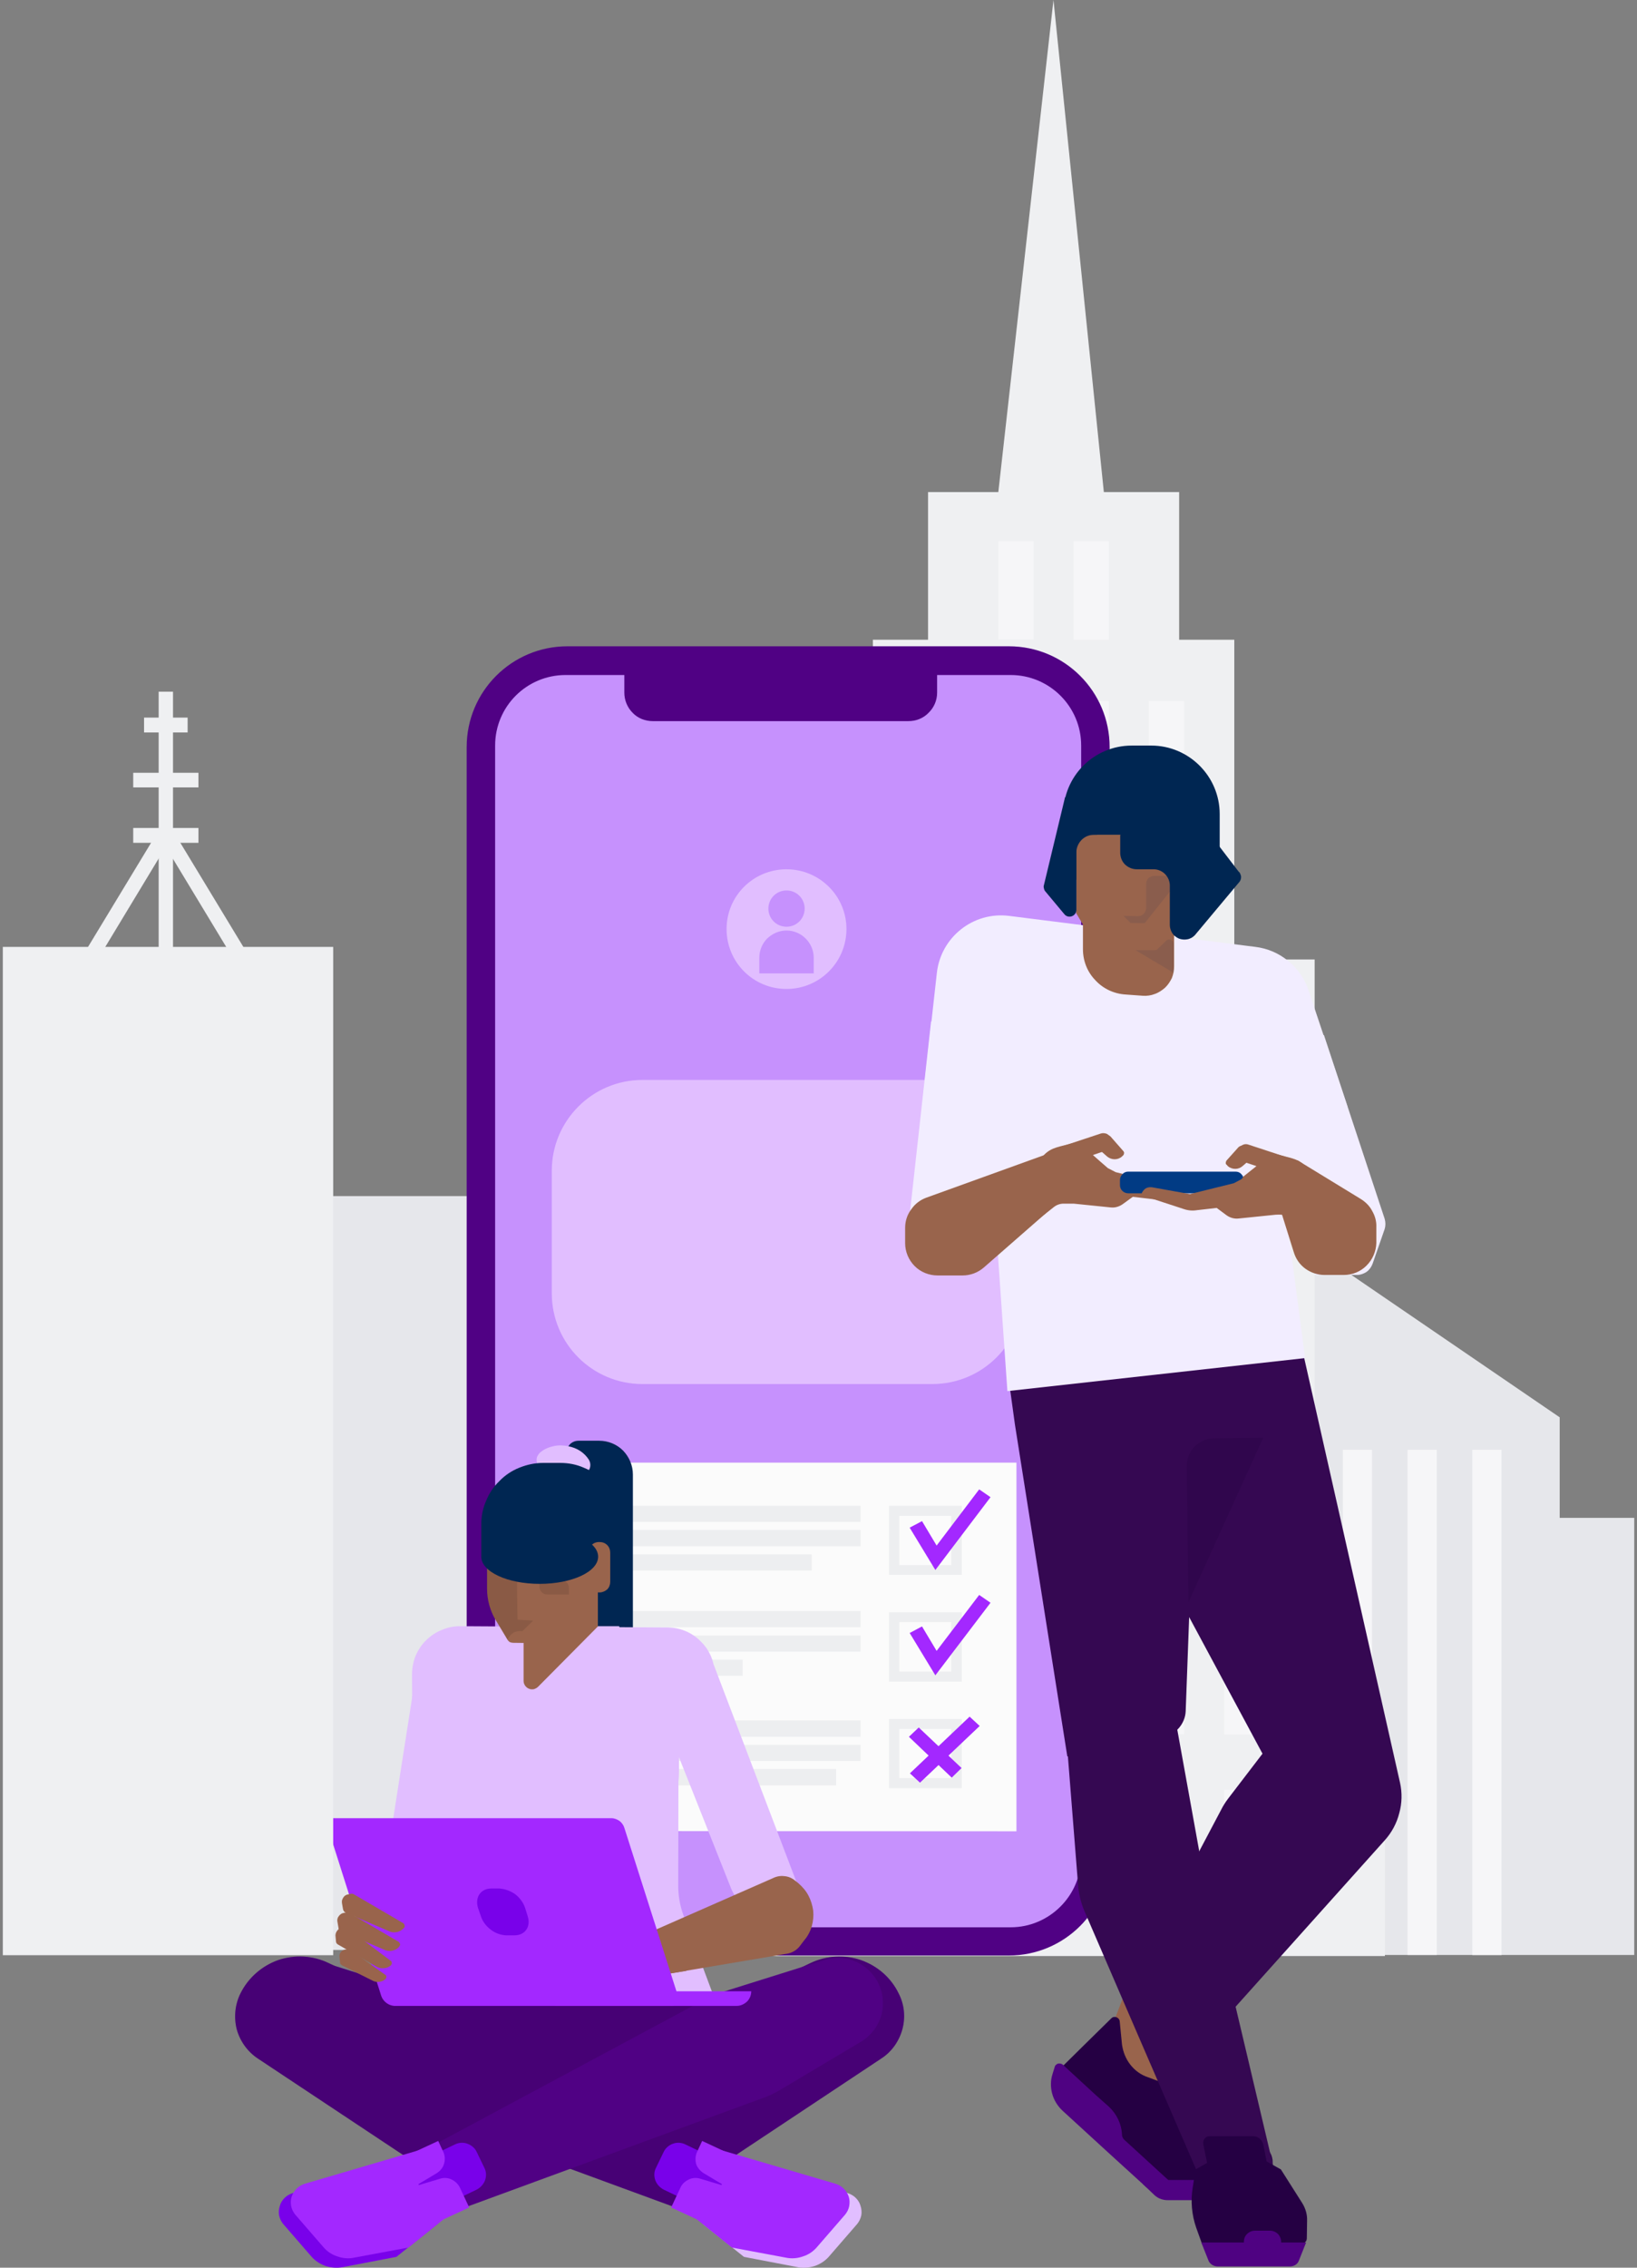 <svg version="1.2" xmlns="http://www.w3.org/2000/svg" viewBox="0 0 650 900" width="650" height="900">
	<rect x="0" y="0" width="650" height="900" fill="#808080" stroke="none"/>
	<title>Frame 858-svg</title>
	<defs>
		<clipPath clipPathUnits="userSpaceOnUse" id="cp1">
			<path d="m513.93 490.5h134.95v285.43h-134.95z"/>
		</clipPath>
		<clipPath clipPathUnits="userSpaceOnUse" id="cp2">
			<path d="m286.76 0h263.15v776.25h-263.15z"/>
		</clipPath>
		<clipPath clipPathUnits="userSpaceOnUse" id="cp3">
			<path d="m185.26 256.5h255.36v519.65h-255.36z"/>
		</clipPath>
		<clipPath clipPathUnits="userSpaceOnUse" id="cp4">
			<path d="m288.47 344.99h47.6v47.49h-47.6z"/>
		</clipPath>
		<clipPath clipPathUnits="userSpaceOnUse" id="cp5">
			<path d="m93.34 571.83h265.66v328.17h-265.66z"/>
		</clipPath>
		<clipPath clipPathUnits="userSpaceOnUse" id="cp6">
			<path d="m359.42 295.93h197.06v603.57h-197.06z"/>
		</clipPath>
		<clipPath clipPathUnits="userSpaceOnUse" id="cp7">
			<path d="m352.97 591.13h40.32v118.54h-40.32z"/>
		</clipPath>
		<clipPath clipPathUnits="userSpaceOnUse" id="cp8">
			<path d="m1.12 274.5h131.2v501.48h-131.2z"/>
		</clipPath>
	</defs>
	<style>
		.s0 { fill: #e6e7eb } 
		.s1 { fill: #f6f6f8 } 
		.s2 { fill: #eff0f2 } 
		.s3 { fill: #c691fd } 
		.s4 { fill: #500184 } 
		.s5 { fill: #e1beff } 
		.s6 { fill: #fbfbfb } 
		.s7 { fill: #edeef0 } 
		.s8 { fill: #470176 } 
		.s9 { opacity: .2;fill: #470176 } 
		.s10 { fill: #002652 } 
		.s11 { fill: #a328ff } 
		.s12 { fill: #7901ea } 
		.s13 { fill: #99644c } 
		.s14 { opacity: .1;fill: #000000 } 
		.s15 { fill: #250043 } 
		.s16 { fill: #4f0282 } 
		.s17 { fill: #350852 } 
		.s18 { fill: #29abe2 } 
		.s19 { opacity: .2;fill: #220038 } 
		.s20 { fill: #f2edff } 
		.s21 { fill: #013b84 } 
		.s22 { opacity: .1;fill: #002652 } 
	</style>
	<path id="Layer" class="s0" d="m200.3 501.8v-27.1h-77.7v299.2h115.5v-272.1z"/>
	<g id="Clip-Path" clip-path="url(#cp1)">
		<g id="Layer">
			<path id="Layer" class="s0" d="m619.3 562.5v39.9h29.6v173.5h-135v-285.4z"/>
			<path id="Layer" class="s1" d="m558.9 575.4h11.6v200.5h-11.6zm25.7 0h11.6v200.6h-11.6zm-51.4 0h11.6v200.6h-11.6z"/>
		</g>
	</g>
	<g id="Clip-Path" clip-path="url(#cp2)">
		<g id="Layer">
			<path id="Layer" class="s2" d="m522 722.5v-341.7h-31.9v-126.9h-21.9v-58.6h-29.9l-20-195.3-21.9 195.3h-27.9v58.6h-21.9v126.9h-31.9v341.7h-27.9v53.8h263.1v-53.8z"/>
			<path id="Layer" class="s1" d="m336.6 405.2h14v39.1h-14zm29.9 0h14v39h-14zm29.9 0h14v39.1h-14zm29.9 0h14v39h-14zm29.9 0h14v39.1h-14zm-89.7-63.5h14v39.1h-14zm29.9 0h14v39h-14zm29.9 0h14v39.1h-14zm29.9 0h14v39.1h-14zm-89.7-63.5h14v39h-14zm29.9 0h14v39.1h-14zm29.9 0h14v39.1h-14zm29.9 0h14v39h-14zm-59.8-63.4h14v39h-14zm29.9 0h14v39.1h-14zm59.8 190.4h14v39h-14zm-149.5 61h14v39.1h-14zm29.9 0h14v39.1h-14zm29.9 0h14v39h-14zm29.9 0h14v39.1h-14zm29.9 0h14v39h-14zm29.9 0h14v39.1h-14zm-149.5 61h14v39.1h-14zm29.9 0h14v39h-14zm29.9 0h14v39.1h-14zm29.9 0h14v39h-14zm29.9 0h14v39.1h-14zm29.9 0h14v39h-14zm-149.5 61.1h14v39h-14zm29.9 0h14v39.1h-14zm29.9 0h14v39h-14zm29.9 0h14v39.1h-14zm29.9 0h14v39.1h-14zm29.9 0h14v39h-14zm-149.5 61h14v39.1h-14zm29.9 0h14v39h-14zm29.9 0h14v39.1h-14zm29.9 0h14v39.1h-14zm29.9 0h14v39h-14zm29.9 0h14v39.1h-14zm-149.5 61h14v39.1h-14zm29.9 0h14v39h-14zm29.9 0h14v39.1h-14zm29.9 0h14v39h-14zm29.9 0h14v39.1h-14zm29.9 0h14v39h-14z"/>
		</g>
	</g>
	<g id="Clip-Path" clip-path="url(#cp3)">
		<g id="Layer">
			<path id="Layer" class="s3" d="m190.9 296.2c0-18.8 15.3-34 34-34h176c18.8 0 34 15.2 34 34v440.3c0 18.8-15.2 34-34 34h-176c-18.7 0-34-15.2-34-34z"/>
			<path id="Layer" fill-rule="evenodd" class="s4" d="m185.3 296.5c0-22.1 17.9-40 40-40h175.3c22.1 0 40 17.9 40 40v439.6c0 22.1-17.9 40-40 40h-175.3c-22.1 0-40-17.9-40-40zm11.3 440.4c0 15.4 12.5 28 28 28h176.7c15.4 0 28-12.6 28-28v-441c0-15.5-12.6-28-28-28h-176.7c-15.5 0-28 12.5-28 28z"/>
			<path id="Layer" class="s4" d="m259.2 286.2h101.5c3 0 5.9-1.1 8-3.3 2.2-2.1 3.4-5 3.4-8v-12.4h-124.2v12.4c0 3 1.2 5.9 3.3 8 2.1 2.2 5 3.3 8 3.3z"/>
			<g id="Clip-Path" clip-path="url(#cp4)">
				<g id="Layer">
					<path id="Layer" class="s5" d="m312.3 392.5c-13.2 0-23.8-10.6-23.8-23.8 0-13.1 10.6-23.7 23.8-23.7 13.1 0 23.8 10.6 23.8 23.7 0 13.2-10.7 23.8-23.8 23.8z"/>
					<path id="Layer" class="s3" d="m312.3 367.8c-4 0-7.2-3.2-7.2-7.2 0-4 3.2-7.2 7.2-7.2 4 0 7.2 3.2 7.2 7.2 0 4-3.2 7.2-7.2 7.2z"/>
					<path id="Layer" class="s3" d="m312.3 369.3c-2.9 0-5.6 1.2-7.7 3.2-2 2-3.1 4.8-3.1 7.6v6.2h21.6v-6.2c0-5.9-4.9-10.8-10.8-10.8z"/>
				</g>
			</g>
			<path id="Layer" class="s5" d="m219.1 464.6c0-19.8 16.1-36 36-36h115.1c19.9 0 36 16.2 36 36v48.7c0 19.9-16.1 36-36 36h-115.1c-19.9 0-36-16.1-36-36z"/>
		</g>
	</g>
	<path id="Layer" class="s6" d="m223.7 580.5h179.9v146.3l-179.9-0.1z"/>
	<g id="Clip-Path" clip-path="url(#cp5)">
		<g id="Layer">
			<path id="Layer" class="s7" d="m241.7 597.6h100v6.4h-100z"/>
			<path id="Layer" class="s7" d="m241.7 682.8h100v6.5h-100z"/>
			<path id="Layer" class="s7" d="m241.7 639.4h100v6.4h-100z"/>
			<path id="Layer" class="s7" d="m241.7 607.2h100v6.5h-100z"/>
			<path id="Layer" class="s7" d="m241.7 692.5h100v6.4h-100z"/>
			<path id="Layer" class="s7" d="m241.7 649.1h100v6.4h-100z"/>
			<path id="Layer" class="s7" d="m241.7 616.9h80.6v6.4h-80.6z"/>
			<path id="Layer" class="s7" d="m241.7 702.1h90.3v6.5h-90.3z"/>
			<path id="Layer" class="s7" d="m241.7 658.7h53.2v6.4h-53.2z"/>
			<path id="Layer" class="s8" d="m125.5 777.9l44 13.8 111.3 59.7c0 0-12.9 25.6-12.6 24.7l-119.3-43.8q-2.9-1.1-5.6-2.7l-32.4-19.3c-2-1.2-3.8-2.8-5.2-4.7-1.4-1.9-2.4-4.1-3-6.3-0.5-2.3-0.6-4.7-0.3-7 0.4-2.4 1.2-4.6 2.4-6.6 2.1-3.4 5.2-6.1 9-7.5 3.8-1.4 7.9-1.5 11.7-0.3z"/>
			<path id="Layer" class="s8" d="m221.1 859.6h-54.5l-64.2-42.6c-4.1-2.7-7.1-6.9-8.4-11.6-1.2-4.8-0.7-9.9 1.5-14.3 3.1-6.2 8.5-10.9 15-13.2 6.6-2.2 13.8-1.8 20 1.2l90.6 43.2z"/>
			<path id="Layer" class="s8" d="m162.6 791.5h122.7v40.5h-122.7z"/>
			<path id="Layer" class="s8" d="m231.2 859.6h54.5l64.2-42.6c4.2-2.7 7.1-6.9 8.4-11.6 1.3-4.8 0.8-9.9-1.5-14.3-3-6.2-8.4-10.9-15-13.2-6.5-2.2-13.7-1.8-20 1.2l-90.6 43.2z"/>
			<path id="Layer" class="s9" d="m95.5 791.1c3.1-6.2 8.5-10.9 15-13.2 6.6-2.2 13.8-1.8 20 1.2l2.1 1 36.4 11.4h116.3v5l36.5-17.4c6.3-3 13.5-3.4 20-1.2 6.6 2.3 12 7 15 13.2 2.3 4.4 2.8 9.5 1.5 14.3-1.3 4.7-4.2 8.9-8.4 11.6l-64.2 42.6h-9.1c-3.7 7.4-8.6 17.1-8.4 16.5l-47.1-17.3v0.8h-54.5l-64.2-42.6c-4.1-2.7-7.1-6.9-8.4-11.6-1.2-4.8-0.7-9.9 1.5-14.3z"/>
			<path id="Layer" class="s10" d="m225 653h26.3v-67.8c0-3.5-1.4-6.9-3.9-9.5-2.5-2.5-5.9-3.9-9.5-3.9h-8.2c-1.3 0-2.5 0.5-3.4 1.4-0.8 0.9-1.3 2.1-1.3 3.3v76.5z"/>
			<path id="Layer" fill-rule="evenodd" class="s5" d="m283.4 660.7l34.4 90.3-10.1 9-0.3 0.1c-3.6 0.3-7.2-0.6-10.3-2.5-3.1-1.9-5.5-4.8-6.8-8.1l-35-88.1zm-90.1-4.7l-16 93.4c-0.6 3.6-2.3 6.9-5 9.4-2.6 2.5-6 4.1-9.6 4.5l-0.2 0.1-9.6-21 12.7-81.2z"/>
			<path id="Layer" class="s5" d="m265 645.9l-82.3-0.5c-2.5 0-5 0.5-7.3 1.5-2.3 0.9-4.4 2.3-6.2 4.1-1.8 1.7-3.2 3.9-4.2 6.2-0.9 2.3-1.4 4.8-1.4 7.3l0.2 33.1 120-0.5v-32.3c0-5-1.9-9.8-5.5-13.3-3.5-3.6-8.3-5.6-13.3-5.6z"/>
			<path id="Layer" class="s5" d="m269.4 695.8l-0.1 52.6c0 4 0.7 8 2.1 11.8l12.1 32.4-115.8 1 10.5-33.4c1-3.2 1.5-6.6 1.5-10.1v-53.6z"/>
			<path id="Layer" fill-rule="evenodd" class="s5" d="m245.8 645.4l22.9 50.5-89.9 0.1 22.9-50.6zm49.6 250.3l-16.4-13.1 12-25.6 45.6 13.4c1.2 0.4 2.3 1 3.2 1.9 0.9 0.9 1.6 2 1.9 3.2 0.4 1.2 0.5 2.5 0.3 3.7-0.3 1.3-0.8 2.4-1.6 3.4l-11.1 12.8c-1.5 1.8-3.5 3.1-5.7 3.9-2.2 0.7-4.5 0.9-6.8 0.5z"/>
			<path id="Layer" class="s11" d="m312 896c2.3 0.5 4.7 0.3 6.9-0.5 2.2-0.7 4.1-2 5.6-3.8l11.1-12.8c0.8-1 1.4-2.2 1.6-3.4 0.2-1.2 0.2-2.5-0.2-3.7-0.4-1.2-1.1-2.3-2-3.2-0.9-0.9-2-1.5-3.2-1.9l-45.6-13.4-11.9 25.6 16.3 13.1z"/>
			<path id="Layer" class="s12" d="m290.1 859.7l-8.6 17.9-18-8.6c-1.5-0.8-2.7-2.1-3.3-3.7-0.6-1.7-0.5-3.5 0.3-5l3-6.2c0.7-1.5 2-2.7 3.7-3.3 1.6-0.6 3.4-0.5 5 0.3z"/>
			<path id="Layer" class="s11" d="m292.3 870.2l5.4-11.7-18.9-8.8-2 4.3c-0.7 1.5-0.8 3.2-0.4 4.8 0.5 1.5 1.6 2.8 3 3.7z"/>
			<path id="Layer" class="s11" d="m285.5 884.9l7.3-15.8-14.7-4.4c-1.5-0.5-3.2-0.4-4.6 0.3-1.5 0.7-2.7 1.8-3.3 3.2l-3.7 7.9z"/>
			<path id="Layer" class="s12" d="m136 899.8c-2.3 0.4-4.7 0.2-6.8-0.5-2.2-0.8-4.2-2.1-5.7-3.9l-11.1-12.8c-0.8-1-1.3-2.1-1.6-3.4-0.2-1.2-0.1-2.5 0.3-3.7 0.3-1.2 1-2.3 1.9-3.2 0.9-0.9 2-1.5 3.2-1.9l45.6-13.4 12 25.6-16.4 13.1z"/>
			<path id="Layer" class="s4" d="m327.3 777.9l-44 13.8-111.3 59.7c0 0 12.9 25.6 12.6 24.7l119.3-43.8q2.9-1.1 5.6-2.7l32.4-19.3c2-1.2 3.7-2.8 5.2-4.7 1.4-1.9 2.4-4.1 3-6.3 0.5-2.3 0.6-4.7 0.3-7-0.4-2.4-1.2-4.6-2.4-6.6-2.1-3.4-5.3-6.1-9-7.5-3.8-1.4-7.9-1.5-11.7-0.3z"/>
			<path id="Layer" class="s11" d="m140.7 896c-2.2 0.5-4.6 0.3-6.8-0.5-2.2-0.7-4.1-2-5.6-3.8l-11.1-12.8c-0.8-1-1.4-2.2-1.6-3.4-0.2-1.2-0.2-2.5 0.2-3.7 0.4-1.2 1.1-2.3 2-3.2 0.9-0.9 2-1.5 3.2-1.9l45.6-13.4 11.9 25.6-16.3 13.1z"/>
			<path id="Layer" class="s12" d="m162.7 859.7l8.6 17.9 18-8.6c1.5-0.8 2.7-2.1 3.3-3.7 0.6-1.7 0.5-3.5-0.3-5l-3-6.2c-0.7-1.6-2.1-2.7-3.7-3.3-1.6-0.6-3.4-0.5-5 0.3z"/>
			<path id="Layer" class="s11" d="m160.5 870.2l-5.5-11.7 19-8.8 2 4.3c0.7 1.5 0.8 3.2 0.3 4.8-0.4 1.5-1.5 2.8-2.9 3.7z"/>
			<path id="Layer" class="s11" d="m167.3 884.9l-7.3-15.8 14.7-4.4c1.5-0.5 3.2-0.4 4.6 0.3 1.5 0.7 2.6 1.8 3.3 3.2l3.7 7.9z"/>
			<path id="Layer" class="s5" d="m177.7 735.4h59.7c8.5 0 16.7-3.4 22.8-9.4 6-6.1 9.4-14.2 9.4-22.8v-7.4l-47.4-6.8-44.5 6.8z"/>
			<path id="Layer" class="s5" d="m230.1 585.7c0.8 0 1.5-0.2 2.2-0.6 0.6-0.4 1.1-0.9 1.5-1.6 0.4-0.6 0.6-1.3 0.6-2.1 0-0.7-0.2-1.4-0.6-2.1-0.9-1.4-2.1-2.6-3.5-3.5-1.4-0.9-3-1.5-4.6-1.8-1.9-0.4-3.8-0.5-5.7-0.1-1.9 0.4-3.7 1.1-5.2 2.3q-0.7 0.5-1.1 1.2-0.5 0.7-0.6 1.5-0.1 0.9 0.1 1.7 0.2 0.8 0.7 1.5 0.5 0.6 1.3 1.1 0.7 0.4 1.5 0.5 0.8 0.1 1.7-0.1 0.8-0.2 1.4-0.7 1-0.6 2-0.7 1.1-0.2 2.2 0.1c0.9 0.1 1.8 0.5 2.5 1.2 0.4 0.7 0.9 1.2 1.5 1.6 0.7 0.4 1.4 0.6 2.1 0.6z"/>
			<path id="Layer" class="s10" d="m230.5 632.1l-39.4-14.1v-13c0-3.2 0.6-6.4 1.9-9.3 1.2-3 3-5.7 5.3-7.9 2.2-2.3 4.9-4.1 7.9-5.3 3-1.2 6.1-1.9 9.4-1.9h6.9c3.2 0 6.4 0.6 9.3 1.9 3 1.2 5.7 3 8 5.3 2.3 2.2 4.1 4.9 5.3 7.9 1.2 2.9 1.8 6.1 1.8 9.3v10.7c0 4.3-1.7 8.5-4.8 11.6-3.1 3.1-7.2 4.8-11.6 4.8z"/>
			<path id="Layer" class="s13" d="m207.9 667.1v-51h29.5v29.4l-23.7 23.9c-0.5 0.5-1.1 0.8-1.7 1-0.7 0.1-1.4 0.1-2-0.2-0.6-0.2-1.1-0.7-1.5-1.2-0.4-0.6-0.6-1.2-0.6-1.9z"/>
			<path id="Layer" class="s13" d="m237.1 636.7l-14.9 14.7q-0.4 0.4-0.9 0.6-0.5 0.2-1.1 0.2l-16.4-0.2q-0.7 0-1.4-0.3-0.6-0.4-1-1.1l-4.5-7.5c-2.3-3.8-3.5-8.2-3.5-12.6v-14.7h43.7v20.9z"/>
			<path id="Layer" fill-rule="evenodd" class="s14" d="m217.2 632.8h8.7v-2.6c0-0.8-0.3-1.6-0.9-2.2-0.6-0.5-1.3-0.9-2.2-0.9h-8.6v2.6c0 0.9 0.3 1.6 0.9 2.2 0.5 0.6 1.3 0.9 2.1 0.9zm-23.8-14.8v12.3c0 4.5 1.2 9 3.6 12.8 2.1 3.4 4.3 7 4.4 7.5 0.1 0.5 0.8-1.7 2.6-2.7 1.1-0.5 2.3-0.7 3.4-0.5l4.3-4.2-6.2-0.4-0.2-11.5v-7.8z"/>
			<path id="Layer" class="s13" d="m238.1 612h-0.2c-1.2 0-2.2 0.4-3 1.2-0.8 0.8-1.3 1.9-1.3 3v11.6c0 1.1 0.5 2.2 1.3 3 0.8 0.7 1.8 1.2 3 1.2h0.2c1.1 0 2.2-0.5 3-1.2 0.8-0.8 1.2-1.9 1.2-3v-11.6c0-1.1-0.4-2.2-1.2-3-0.8-0.8-1.9-1.2-3-1.2z"/>
			<path id="Layer" class="s10" d="m214.3 628.6c-12.8 0-23.2-4.8-23.2-10.8 0-5.9 10.4-10.8 23.2-10.8 12.8 0 23.2 4.9 23.2 10.8 0 6-10.4 10.8-23.2 10.8z"/>
			<path id="Layer" class="s13" d="m249.1 770.8l57.8-25.4c1.4-0.7 3-1 4.5-0.8 1.5 0.1 3 0.7 4.2 1.7l1.4 1.1c1.6 1.4 3 3 4 4.9 1 1.9 1.6 3.9 1.9 6 0.2 2.1 0 4.2-0.6 6.3-0.6 2-1.6 3.9-3 5.5l-1.9 2.5c-1.3 1.5-3 2.5-5 2.8l-49.2 8.3z"/>
			<path id="Layer" class="s13" d="m197.9 786.5q0 0.3 0.2 0.6 0.2 0.2 0.5 0.3l14.3 2.3c1.6 0.2 3.2 0.1 4.7-0.3l6.6-1.9 3.8 2c1.3 0.6 2.9 0.8 4.3 0.4l12.4-3.3h0.1q0.7-0.1 1.3-0.2l26.5-4.2-18.2-11.7c-3.3-3.7-5.9-3.9-9.5-4.3l-6.2-0.5c-2.3-0.1-4.6 0.3-6.6 1.4q-1.9 0.9-3.9 1.3c-3.9 0.9-9.9 2.3-9.9 2.3-0.5 0.1-0.9 0.4-1.2 0.8-0.3 0.5-0.5 0.9-0.5 1.5v0.2c0.1 0.6 0.3 1.2 0.8 1.6 0.5 0.4 1.1 0.6 1.7 0.5 1.3-0.1 9-0.5 11.4-0.6q0.3 0 0.5 0.2 0.3 0.2 0.4 0.4 0.1 0.3 0 0.6-0.1 0.3-0.3 0.4l-2.4 1.9-14.3 6-13.4-0.2c-0.7 0-1.4 0.2-2 0.7-0.5 0.4-0.9 1-1.1 1.7z"/>
			<path id="Layer" class="s11" d="m221.3 796.1h71.2c1.6 0 3-0.7 4.1-1.7 1.1-1.1 1.7-2.6 1.7-4.1h-82.8q0 1.1 0.5 2.2 0.4 1 1.2 1.9 0.9 0.8 1.9 1.2 1.1 0.4 2.2 0.5z"/>
			<path id="Layer" class="s11" d="m156.5 796.1h110q0.8 0 1.4-0.3 0.6-0.3 1.1-0.9 0.4-0.6 0.4-1.3 0.1-0.8-0.2-1.4l-21.3-66.8c-0.3-1-1-2-1.9-2.7-0.9-0.6-2-1.1-3.2-1.1h-110q-0.7-0.1-1.3 0.3-0.7 0.3-1.1 0.9-0.4 0.6-0.5 1.3 0 0.7 0.3 1.3l21.2 66.8c0.4 1.1 1.1 2 2 2.7 0.9 0.7 2 1.1 3.1 1.2z"/>
			<path id="Layer" class="s12" d="m201 768.1h3.2c4.3 0 6.7-3.4 5.3-7.7l-1-3.2c-0.7-2.1-2.1-4-3.9-5.4-1.8-1.3-4-2.1-6.3-2.3h-3.2c-4.2 0-6.6 3.5-5.3 7.7l1.1 3.2c0.7 2.2 2.1 4 3.9 5.4 1.8 1.4 4 2.2 6.2 2.3z"/>
			<path id="Layer" class="s13" d="m160.6 764.9q0 0 0 0c-0.7 0.9-1.6 1.5-2.6 1.8-1.1 0.3-2.2 0.3-3.2-0.1l-17.5-7.5q-0.4-0.2-0.7-0.5-0.3-0.4-0.4-0.9l-0.4-2.3q-0.1-0.6 0-1.2 0.2-0.6 0.5-1.1 0.4-0.6 0.9-0.9 0.5-0.3 1.2-0.4l0.9-0.2c0.4-0.1 0.9 0 1.2 0.2l19.5 11.4q0.2 0.1 0.4 0.3 0.1 0.2 0.2 0.5 0.1 0.2 0.1 0.4 0 0.3-0.1 0.5z"/>
			<path id="Layer" class="s13" d="m158.7 772.3q0 0 0 0c-0.6 0.9-1.5 1.5-2.6 1.8-1 0.3-2.1 0.3-3.1-0.1l-17.5-7.5q-0.5-0.2-0.8-0.5-0.3-0.4-0.3-0.9l-0.4-2.3c-0.2-0.8 0-1.7 0.5-2.3 0.5-0.7 1.2-1.2 2-1.3l0.9-0.2c0.5-0.1 0.9 0 1.3 0.2l19.5 11.4q0.2 0.1 0.3 0.3 0.2 0.2 0.3 0.5 0.1 0.2 0.1 0.4-0.1 0.3-0.2 0.5z"/>
			<path id="Layer" class="s13" d="m155.4 779.7q0 0 0 0.1c-0.7 0.7-1.6 1.2-2.6 1.3-1 0.2-2.1 0-3-0.4l-15.5-8.9q-0.4-0.2-0.7-0.6-0.2-0.4-0.2-0.8l-0.2-2.2c0-0.8 0.3-1.5 0.8-2.1 0.5-0.6 1.2-1 2-1l0.9-0.1c0.4 0 0.8 0.1 1.2 0.4l16.9 12.7q0.2 0.1 0.4 0.3 0.1 0.2 0.1 0.4 0.1 0.3 0.1 0.5-0.1 0.2-0.2 0.4z"/>
			<path id="Layer" class="s13" d="m153.3 785.1q0 0 0 0.1c-0.6 0.7-1.4 1.1-2.4 1.3-0.9 0.2-1.8 0.1-2.7-0.3l-12.4-6.2q-0.3-0.2-0.6-0.5-0.2-0.4-0.2-0.8l-0.2-2q-0.1-0.6 0.1-1.1 0.1-0.5 0.5-0.9 0.3-0.4 0.8-0.7 0.5-0.2 1-0.3l0.8-0.1c0.4 0 0.8 0.1 1.1 0.3l13.8 9.8q0.4 0.2 0.5 0.6 0.1 0.4-0.1 0.8z"/>
		</g>
	</g>
	<g id="Clip-Path" clip-path="url(#cp6)">
		<g id="Layer">
			<path id="Layer" class="s13" d="m448.1 787.1l-7 18.3 1.1 27.8 18 6.2 14.3-31.4z"/>
			<path id="Layer" class="s15" d="m503.7 853.5c-1.1-1.2-2.6-2-4.2-2.2l-14.7-2.1q-0.7-0.1-1.6-0.4c-6.7-2-11.3-8.1-11.9-15.1l-1-12.7-1-0.2c-0.8-0.2-1.6 0-2.3 0.4-0.7 0.4-1.2 1-1.5 1.8l-1.4 4.5-8.3-3.1c-2.8-0.9-5.2-2.7-7-5-1.8-2.3-2.9-5.1-3.3-8l-0.9-9.2c-0.2-1.6-2.2-2.3-3.3-1.2l-11.2 11-7.8 7.7-0.7 0.7-3.2 5.9 19.9 18.6 24.4 22.8 10.8 0.1 21.7 0.3h0.1l0.3-0.2 4.2-2.7 2.2-1.5c1.6-1 2.7-2.4 3.1-4.2 0.3-1 0.3-2.1 0-3.2-0.2-1-0.7-2-1.4-2.8z"/>
			<path id="Layer" class="s16" d="m421.8 837.6l19 17.4 14.5 13.2c2.7 0.1 5.5 0.2 8.2 0.2q2.2 0.1 4.1 0.2l-21.1-19.3c-0.6-0.5-1-1.3-1-2.2-0.2-4.2-2.1-8.1-5.2-11l-5.4-4.8-12.6-11.6-0.3-0.3q-0.4-0.3-0.9-0.4-0.5-0.1-1 0-0.4 0.1-0.8 0.5-0.4 0.3-0.5 0.8l-0.9 2.9c-0.8 2.5-0.8 5.2-0.1 7.8 0.7 2.5 2.1 4.8 4 6.6z"/>
			<path id="Layer" class="s16" d="m454.1 867.1l4.3 4.1c1.4 1.3 3.3 2 5.2 2h22.6c1.1 0 2.2-0.3 3.2-0.8l10.3-6.1c0.5-0.3 0.3-1.1-0.3-1.1h-44.6q-0.3 0-0.6 0.2-0.3 0.2-0.4 0.5-0.1 0.3-0.1 0.6 0.1 0.4 0.4 0.6z"/>
			<path id="Layer" class="s17" d="m516.8 534.3l39.1 173.2c0.9 4 0.8 8.2-0.3 12.1-1 4-3 7.7-5.7 10.7l-88.3 98.5-15.1-37.9 38.3-72.5q1.2-2.4 2.8-4.5l13.7-17.9-63.4-118 17.5-67.5z"/>
			<path id="Layer" class="s17" d="m406.2 513.4l-2.1 4.3c-6 12.4-4.9 20.5-2.2 39.7l1.1 8 20.8 131.7 38.2-7.8c2.4-0.4 4.6-1.7 6.2-3.6 1.6-1.9 2.5-4.2 2.6-6.6l6-162.7z"/>
			<path id="Layer" class="s18" d="m508 868.8q0.1 0 0 0z"/>
			<path id="Layer" class="s17" d="m430.7 758.7l23.1 53.5 22.7 52.4 0.2 0.4c0 0 28.9-3.9 29.2-3.9l-11-46.6-18.2-76.9-10.5-58.1-43.1 5.9 5 63.1c0.3 3.5 1.2 7 2.6 10.2z"/>
			<path id="Layer" class="s15" d="m516.5 890.6h-39.2l-2.3-6.4c-1.8-5.1-2.3-10.7-1.4-16.1l1.1-7.1 16.9-9.5 17 9.5 8.5 13.4c1.3 2.1 2 4.5 1.9 7l-0.1 6.8c0 0.7-0.2 1.3-0.7 1.7-0.4 0.5-1.1 0.7-1.7 0.7z"/>
			<path id="Layer" class="s16" d="m512.2 899.5h-28.7c-1.6 0-3-0.9-3.6-2.2l-2.9-7.3h41.6l-2.9 7.3c-0.5 1.3-1.9 2.2-3.5 2.2z"/>
			<path id="Layer" class="s15" d="m497.7 847.8h-17.3c-1.8 0-2.9 1.5-2.6 3.3l3.4 16.6c0.3 1.8 2.1 3.3 3.8 3.3h17.3c1.8 0 3-1.5 2.6-3.3l-3.3-16.6c-0.4-1.8-2.1-3.3-3.9-3.3z"/>
			<path id="Layer" class="s16" d="m498.3 885.3h6c1.1 0 2.3 0.5 3.1 1.3 0.8 0.8 1.3 2 1.3 3.1 0 1.2-0.5 2.3-1.3 3.2-0.8 0.8-2 1.3-3.1 1.3h-6c-1.2 0-2.3-0.5-3.1-1.3-0.9-0.9-1.3-2-1.3-3.2 0-1.1 0.4-2.3 1.3-3.1 0.8-0.8 1.9-1.3 3.1-1.3z"/>
			<path id="Layer" class="s19" d="m501.6 570.6l-19.5 0.2c-1.5 0-2.9 0.3-4.2 0.9-1.3 0.6-2.5 1.4-3.6 2.4-1 1-1.8 2.3-2.3 3.6-0.5 1.3-0.8 2.8-0.8 4.2l0.7 54z"/>
			<path id="Layer" fill-rule="evenodd" class="s20" d="m525.7 410.8l24.1 72.9c0.4 1.4 0.4 2.8 0 4.1l-4.8 13.8c-0.5 1.3-1.3 2.4-2.4 3.2-1.1 0.7-2.4 1.2-3.7 1.2h-16.6l-33.7-93.3zm-118.1-3.2l-15.6 80.4c-0.7 3.6-2.6 6.9-5.5 9.2-2.8 2.4-6.4 3.7-10.1 3.7h-2.4c-7.5 0-13.5-6.5-12.8-13.9l0.2-6.6 8.3-75z"/>
			<path id="Layer" class="s20" d="m518.2 539l-118.2 13.1-10.7-154.1 110.5 0.9z"/>
			<path id="Layer" class="s20" d="m400.7 363.5l97.8 12.3c4.8 0.6 9.3 2.5 13 5.6 3.8 3.1 6.6 7.1 8.1 11.7l15.4 46h-168.9l5.9-53c1.6-14.2 14.5-24.4 28.7-22.6z"/>
			<path id="Layer" class="s13" d="m389.1 474.8l8.4 20.7 20.9-16.4c1.1-0.9 2.5-1.4 3.9-1.4h4l14.7 1.5c1.7 0.2 3.4-0.3 4.8-1.3l4-2.9 7.8 0.9c1.8 0.3 3.6 0.1 5.3-0.5l15.9-5.2q0.2 0 0.4-0.1 0.1-0.1 0.2-0.3 0.1-0.2 0.1-0.4 0-0.1-0.1-0.3 0 0 0 0v-0.1c-0.3-0.7-0.9-1.4-1.6-1.8-0.7-0.4-1.5-0.5-2.4-0.4l-15.1 2.7-17.3-4.3-3.1-1.6c-0.3-0.2-6.4-5.6-6.4-5.6v-5.5q-2.1-0.1-4.1 0.3l-7 1.8c-4 1-7 1.7-10 6.6z"/>
			<path id="Layer" class="s13" d="m434.2 454.2l5.4 4.8c1.7 1.4 4.2 1.5 5.9 0l0.4-0.4q0.2-0.1 0.3-0.4 0.1-0.2 0.1-0.4 0.1-0.3 0-0.5-0.1-0.3-0.3-0.5l-5-5.7c-0.4-0.4-0.9-0.7-1.5-0.7-0.6-0.1-1.2 0.1-1.6 0.5z"/>
			<path id="Layer" fill-rule="evenodd" class="s13" d="m439.5 450c0.7 0.4 1.3 1.1 1.6 1.9l1.2 3.7-19.7 6.6-2.8-6.6 17.2-5.7c0.8-0.3 1.7-0.2 2.5 0.1zm-21 28.7l-27.8 24.3c-2.4 2.1-5.4 3.2-8.5 3.2h-9.9c-3.4 0-6.7-1.3-9.1-3.7-2.4-2.4-3.8-5.7-3.8-9.1v-6.1c0-2.6 0.8-5.2 2.4-7.3 1.5-2.2 3.6-3.8 6.1-4.7l49.3-17.8zm96.7-18.2l25.2 15.4c1.9 1.2 3.5 2.8 4.5 4.8 1.1 1.9 1.7 4.1 1.6 6.3v6.3c-0.1 3.4-1.5 6.6-3.9 9-2.4 2.4-5.6 3.7-9 3.7h-7.7c-2.7 0-5.4-0.9-7.6-2.5-2.2-1.6-3.8-3.9-4.6-6.6l-5.8-18.5z"/>
			<path id="Layer" class="s21" d="m448 473.6h42.6c0.9 0 1.7-0.3 2.3-0.9 0.6-0.6 1-1.4 1-2.3v-2.1c0-0.9-0.4-1.7-1-2.3-0.6-0.7-1.4-1-2.3-1h-42.6c-0.9 0-1.7 0.3-2.3 1-0.6 0.6-1 1.4-1 2.3v2.1c0 1.8 1.5 3.2 3.3 3.2z"/>
			<path id="Layer" class="s13" d="m539 482.1l-8.4 20.7-10.1-14.2c-1.5-2.2-3.6-3.9-6.1-5.1-2.4-1.1-5.1-1.6-7.8-1.4h-0.1l-14.7 1.5c-1.7 0.2-3.4-0.3-4.8-1.3l-3.9-2.9-7.9 0.9c-1.8 0.3-3.6 0.1-5.3-0.5l-15.9-5.2q-0.2 0-0.3-0.1-0.1-0.2-0.2-0.3-0.1-0.2-0.1-0.4 0-0.1 0-0.3 0 0 0 0v-0.1c0.4-0.7 0.9-1.4 1.6-1.8 0.8-0.4 1.6-0.5 2.4-0.4l15.1 2.7 17.4-4.3 3-1.6c0.3-0.2 0.5-0.5 0.6-0.9l5.9-4.7v-5.5q2-0.1 4 0.3l7 1.8c4 1 7 1.7 10 6.6z"/>
			<path id="Layer" class="s13" d="m498.9 458l-5.4 4.7c-0.9 0.8-1.9 1.2-3 1.2-1.1 0-2.2-0.4-3-1.1l-0.3-0.4q-0.2-0.1-0.4-0.4-0.1-0.2-0.1-0.5 0-0.2 0.1-0.5 0.1-0.2 0.2-0.4l4.4-4.9c0.5-0.7 1.3-1.1 2.2-1.1 0.8-0.1 1.7 0.2 2.3 0.8z"/>
			<path id="Layer" class="s13" d="m495.8 454.3l17.3 5.7-2.9 6.6-19.7-6.6 1.3-3.7c0.3-0.8 0.8-1.5 1.6-1.9 0.8-0.4 1.6-0.4 2.4-0.1z"/>
			<path id="Layer" class="s10" d="m484.3 343.8l-62.1 5.8v-26.5c0-15 12.1-27.2 27.2-27.2h7.7c15 0 27.2 12.2 27.2 27.2z"/>
			<path id="Layer" class="s13" d="m430 376.7v-39.6h36.2v24.5 21.9c0 1.6-0.3 3.2-0.9 4.7-0.7 1.4-1.6 2.8-2.8 3.9-1.2 1-2.5 1.9-4 2.4-1.5 0.6-3.1 0.8-4.7 0.7l-6.9-0.5c-4.6-0.3-8.9-2.3-12-5.7-3.2-3.3-4.9-7.7-4.9-12.3z"/>
			<path id="Layer" class="s13" d="m476 361.8l-16.6 16.3c-0.6 0.6-1.4 0.9-2.3 0.9l-18.2-0.2q-0.8 0-1.5-0.4-0.8-0.4-1.2-1.1l-8.9-14.9v-31.1h48.7z"/>
			<path id="Layer" class="s22" d="m454.5 366.4l-5.6-0.1-2.8-2.8 5.7 0.1q0.7 0 1.3-0.2 0.6-0.3 1-0.7 0.5-0.5 0.7-1.1 0.3-0.6 0.3-1.2v-9.6q0-0.6 0.2-1.2 0.3-0.6 0.7-1.1 0.5-0.4 1.1-0.6 0.6-0.3 1.2-0.3h11.2z"/>
			<path id="Layer" fill-rule="evenodd" class="s10" d="m422.9 316.4l-8.4 34.9q-0.2 0.6 0 1.2 0.1 0.7 0.5 1.2l7.6 9.1c1.6 2 4.8 0.8 4.8-1.7v-22.9c0-1.8 0.8-3.6 2.1-4.9 1.3-1.3 3.1-2 4.9-2h1.2v-9.2zm21.9 15v7c0 1.8 0.7 3.5 1.9 4.7 1.3 1.2 2.9 1.9 4.7 1.9h6.7c1.7 0 3.3 0.7 4.5 1.9 1.2 1.2 1.9 2.9 1.9 4.5v15.8c0 1.1 0.4 2.2 1 3.2 0.6 0.9 1.5 1.6 2.6 2.1 1.1 0.4 2.2 0.5 3.3 0.3 1.2-0.2 2.2-0.8 3-1.6l17.4-20.8q0.5-0.5 0.7-1 0.3-0.6 0.3-1.3 0-0.6-0.3-1.2-0.2-0.6-0.7-1l-22.8-29.8z"/>
			<path id="Layer" class="s22" d="m450.9 377.1h7.6c0.5 0 0.9-0.2 1.2-0.5l3.3-3.2c1.1-1.1 3-0.4 3 1.2v11.5z"/>
		</g>
	</g>
	<g id="Clip-Path" clip-path="url(#cp7)">
		<g id="Layer">
			<path id="Layer" fill-rule="evenodd" class="s7" d="m353 597.6h28.9v27.4h-28.9zm4.1 23.6h20.6v-19.6h-20.6z"/>
			<path id="Layer" class="s11" d="m371.4 623.1l-10.2-16.8 4.9-2.6 5.8 9.7 16.9-22.3 4.5 3.1z"/>
			<path id="Layer" fill-rule="evenodd" class="s7" d="m353 639.9h28.9v27.5h-28.9zm4.1 23.5h20.6v-19.6h-20.6zm-4.1 18.8h28.9v27.5h-28.9zm4.1 23.5h20.6v-19.5h-20.6z"/>
			<path id="Layer" class="s11" d="m364.8 685.6l17 16.1-3.9 3.8-17-16.2z"/>
			<path id="Layer" class="s11" d="m385 681.3l4 3.7-23.7 22.5-4-3.7z"/>
			<path id="Layer" class="s11" d="m371.4 664.9l-10.2-16.8 4.9-2.6 5.8 9.7 16.9-22.2 4.5 3.1z"/>
		</g>
	</g>
	<g id="Clip-Path" clip-path="url(#cp8)">
		<g id="Layer">
			<path id="Layer" class="s2" d="m1.1 375.8h131.2v400.2h-131.2z"/>
			<path id="Layer" class="s2" d="m63 274.5h5.7v114.2h-5.7z"/>
			<path id="Layer" class="s2" d="m57.2 284.8h17.3v5.9h-17.3zm-4.3 21.9h25.9v5.8h-25.9zm0 21.9h25.9v5.9h-25.9z"/>
			<path id="Layer" class="s2" d="m29.9 395.5l-5-3.1 40.9-67.5 39.3 64.9-5 3-34.3-56.7z"/>
		</g>
	</g>
</svg>
